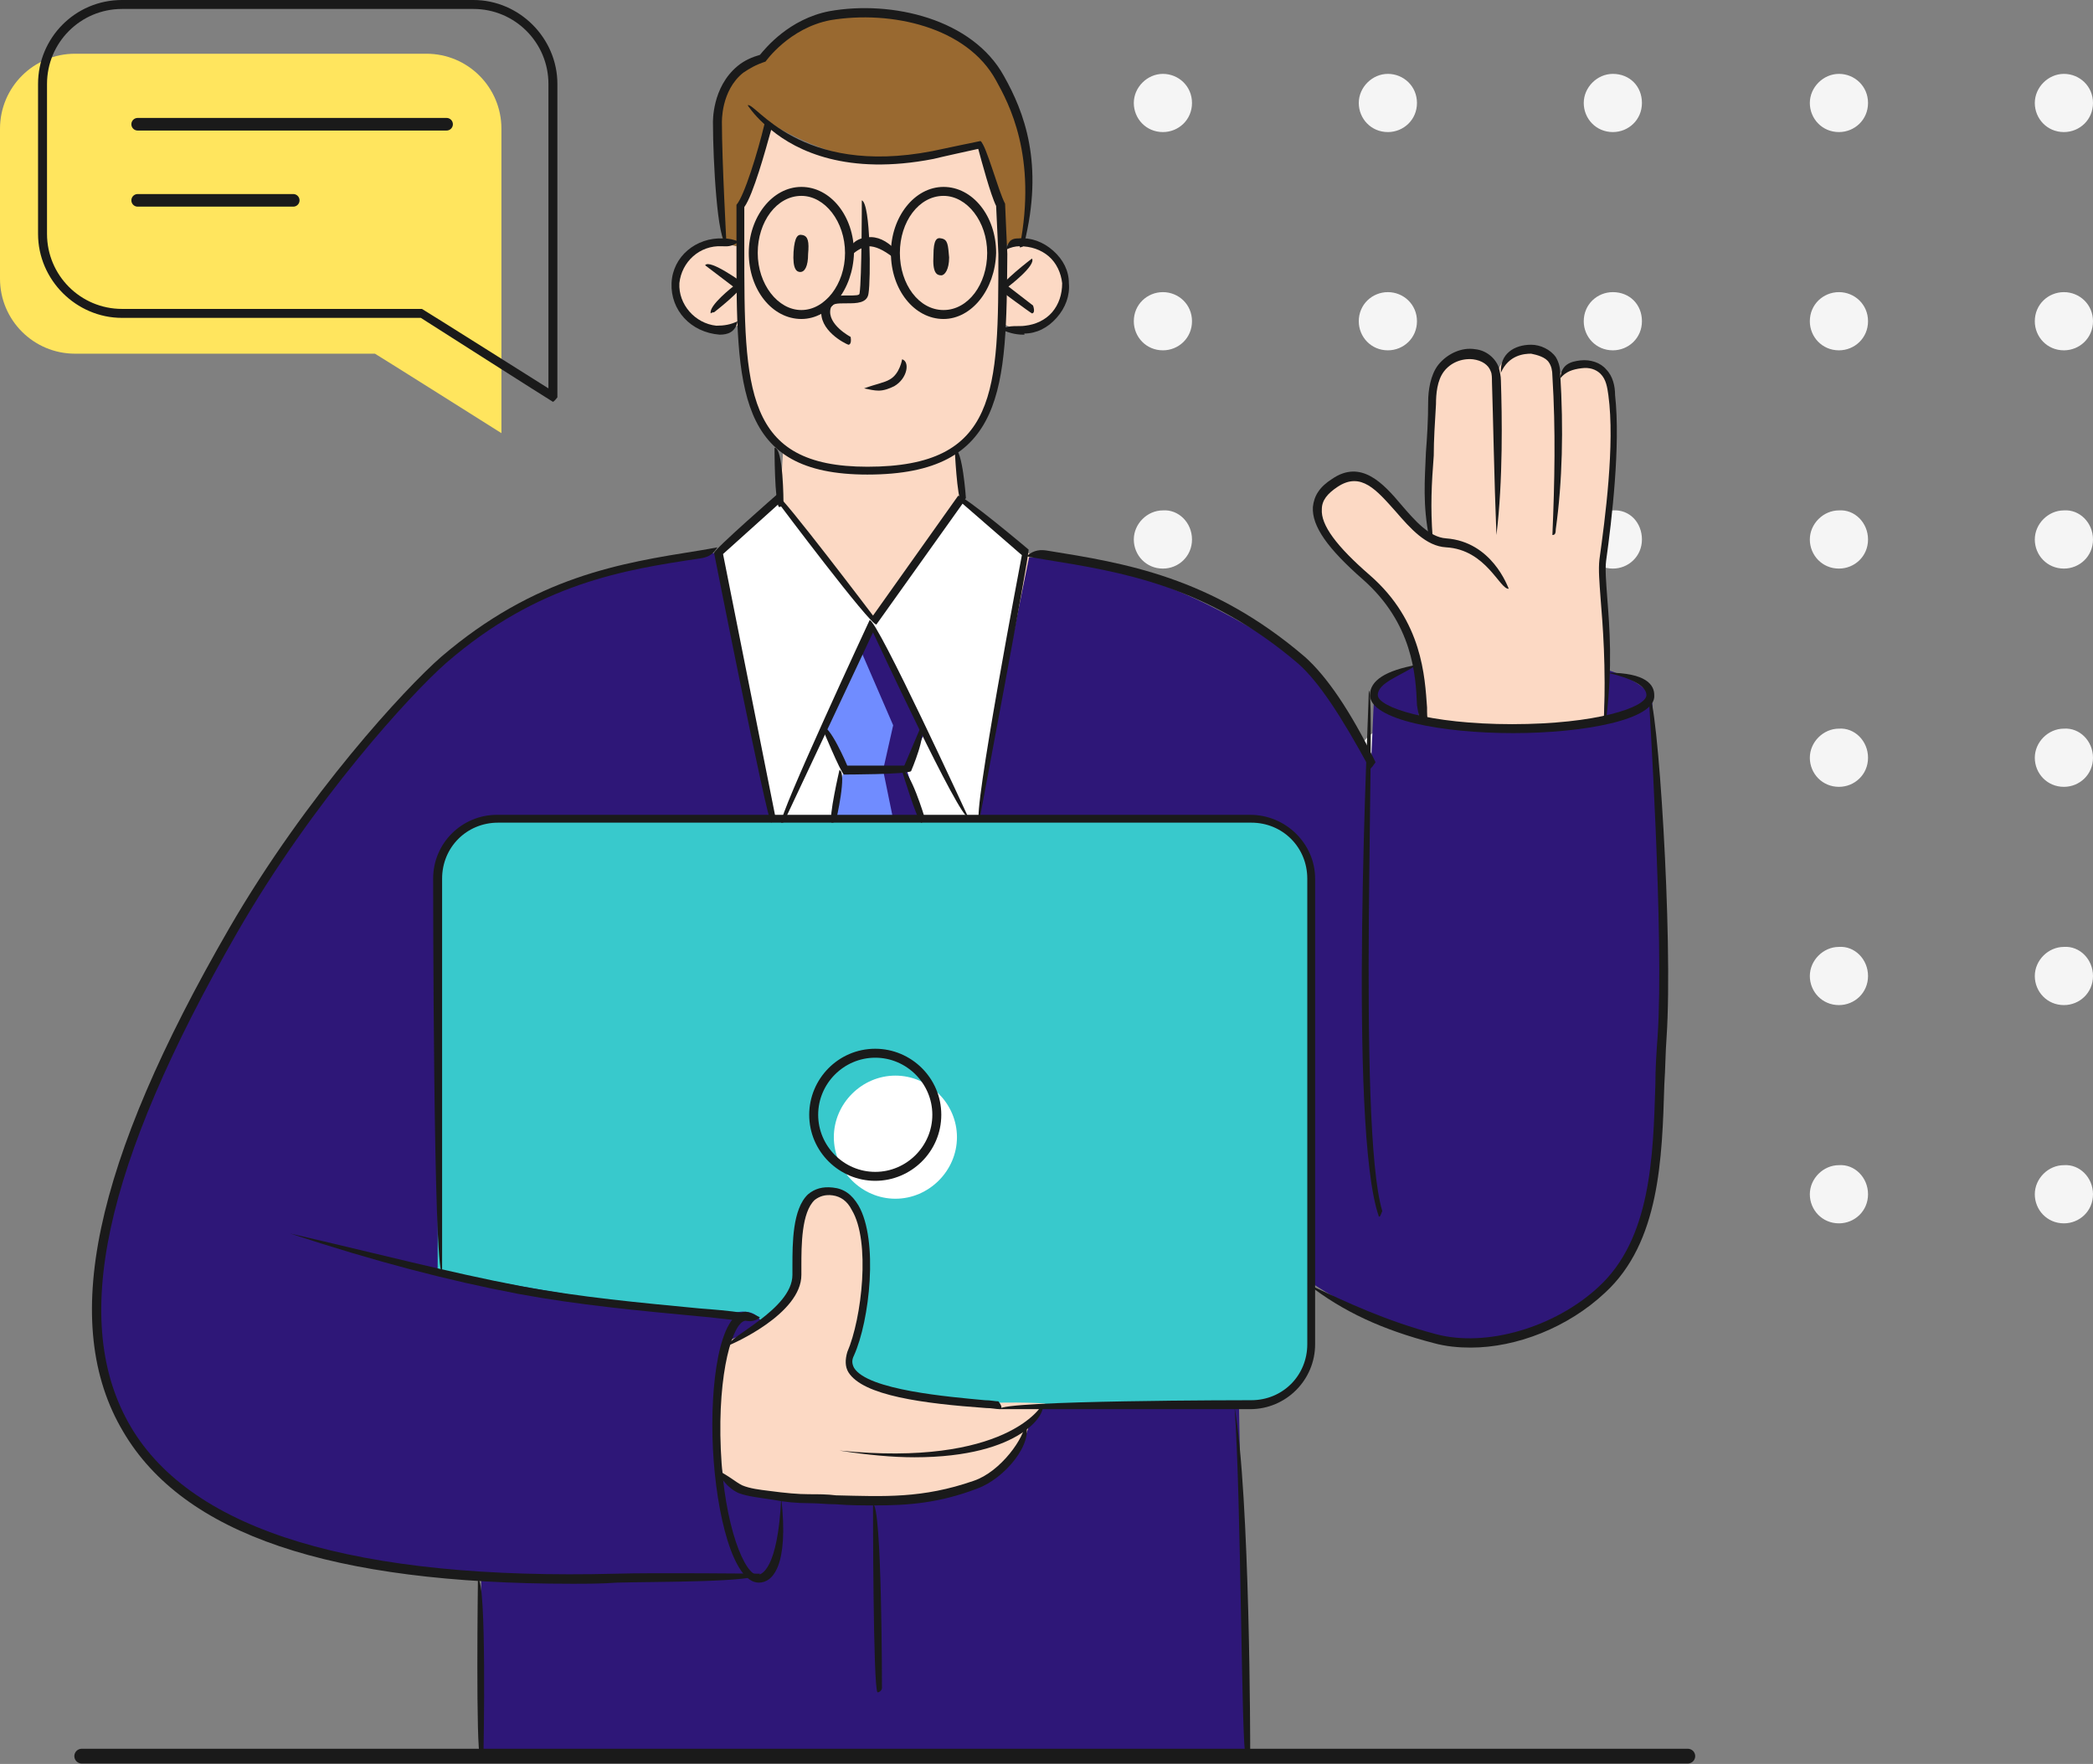 <?xml version="1.0" encoding="utf-8"?>
<!-- Generator: Adobe Illustrator 27.1.1, SVG Export Plug-In . SVG Version: 6.00 Build 0)  -->
<svg version="1.1" id="Layer_1" xmlns="http://www.w3.org/2000/svg" xmlns:xlink="http://www.w3.org/1999/xlink" x="0px" y="0px"
	 viewBox="0 0 187 157.6" style="enable-background:new 0 0 187 157.6;" xml:space="preserve">
<rect x="0" y="0" width="187" height="157.6" fill="#808080" stroke="none"/>
<style type="text/css">
	.st0{clip-path:url(#SVGID_00000012433902310915877030000003285100142283078067_);fill:#F5F5F5;}
	.st1{clip-path:url(#SVGID_00000126292151191550703640000018097458157328568204_);fill:#F5F5F5;}
	.st2{clip-path:url(#SVGID_00000091699552758277070460000001218434148627765134_);fill:#F5F5F5;}
	.st3{clip-path:url(#SVGID_00000134931001743701241790000016503293135759945611_);fill:#F5F5F5;}
	.st4{clip-path:url(#SVGID_00000152230568879356123520000018128399372097959357_);fill:#F5F5F5;}
	.st5{clip-path:url(#SVGID_00000085232543723034441400000007039562090971227823_);fill:#F5F5F5;}
	.st6{clip-path:url(#SVGID_00000029763592206155425210000009548080867292661139_);fill:#F5F5F5;}
	.st7{clip-path:url(#SVGID_00000108274026143197331020000015498865990624765331_);fill:#F5F5F5;}
	.st8{clip-path:url(#SVGID_00000105397264884463628810000012466169230437266569_);fill:#F5F5F5;}
	.st9{clip-path:url(#SVGID_00000083789550060920256370000005270809165115424176_);fill:#F5F5F5;}
	.st10{clip-path:url(#SVGID_00000006677561956277069440000017115748074887691168_);fill:#F5F5F5;}
	.st11{clip-path:url(#SVGID_00000053535333146190298700000015247652176760528276_);fill:#F5F5F5;}
	.st12{clip-path:url(#SVGID_00000163031571622035092270000017955679858081186716_);fill:#F5F5F5;}
	.st13{clip-path:url(#SVGID_00000096026902104773637080000017064841301154527391_);fill:#F5F5F5;}
	.st14{clip-path:url(#SVGID_00000127757768035025754690000015978260883501862559_);fill:#F5F5F5;}
	.st15{clip-path:url(#SVGID_00000083774774245391713380000001812347458493365643_);fill:#F5F5F5;}
	.st16{clip-path:url(#SVGID_00000033336408520603166650000018308134154181505215_);fill:#F5F5F5;}
	.st17{clip-path:url(#SVGID_00000145059511781234883460000004758575610152292516_);fill:#F5F5F5;}
	.st18{clip-path:url(#SVGID_00000021806261208964024900000008368692862240207242_);fill:#F5F5F5;}
	.st19{clip-path:url(#SVGID_00000080888316206143184360000006551268089668026285_);fill:#F5F5F5;}
	.st20{clip-path:url(#SVGID_00000052068899679369687420000018387776691629702805_);fill:#F5F5F5;}
	.st21{clip-path:url(#SVGID_00000165913351381109988610000009525298646987755923_);fill:#F5F5F5;}
	.st22{clip-path:url(#SVGID_00000051356176746932133660000006801158925290301334_);fill:#F5F5F5;}
	.st23{clip-path:url(#SVGID_00000033353535707016899760000000995586886036001206_);fill:#F5F5F5;}
	.st24{clip-path:url(#SVGID_00000142886860858993045520000013813833919635008688_);fill:#F5F5F5;}
	.st25{clip-path:url(#SVGID_00000119800044934655104390000008585088003048358330_);fill:#F5F5F5;}
	.st26{clip-path:url(#SVGID_00000182486563319055895730000016734525823695231408_);fill:#F5F5F5;}
	.st27{clip-path:url(#SVGID_00000183217250643515913550000002511317881727885208_);fill:#F5F5F5;}
	.st28{clip-path:url(#SVGID_00000111873111979552725200000008267445929512378516_);fill:#F5F5F5;}
	.st29{clip-path:url(#SVGID_00000119102468062270209830000016914693503956429496_);fill:#F5F5F5;}
	.st30{clip-path:url(#SVGID_00000060022392074113274330000014667810690646887859_);fill:#F5F5F5;}
	.st31{clip-path:url(#SVGID_00000183208929947268640600000013180209144251840674_);fill:#F5F5F5;}
	.st32{clip-path:url(#SVGID_00000136385830260970853930000004840485102845780871_);fill:#F5F5F5;}
	.st33{clip-path:url(#SVGID_00000168091545030711094020000011966687227915272099_);fill:#F5F5F5;}
	.st34{clip-path:url(#SVGID_00000182521146160119693290000000350778093660682389_);fill:#F5F5F5;}
	.st35{clip-path:url(#SVGID_00000005962377656233580260000015057592579083835324_);fill:#F5F5F5;}
	.st36{clip-path:url(#SVGID_00000165203333349094708260000013216186880360155820_);fill:#2E1778;}
	.st37{clip-path:url(#SVGID_00000044160509743735880890000015646512762326056884_);fill:#38C9CC;}
	.st38{clip-path:url(#SVGID_00000031921174136890712620000015431075765489789625_);fill:#FCD9C4;}
	.st39{clip-path:url(#SVGID_00000031927789775133256780000014199942887376133044_);fill:#FCD9C4;}
	.st40{clip-path:url(#SVGID_00000067211871517117372500000008335297444304499083_);fill:#FFFFFF;}
	.st41{clip-path:url(#SVGID_00000069356774744996820370000017884126645145898910_);fill:#FCD9C4;}
	.st42{fill:#FFFFFF;}
	.st43{fill:#708CFF;}
	.st44{fill:#2E1778;}
	.st45{clip-path:url(#SVGID_00000165232775448400863040000007492884330766815384_);fill:#996930;}
	.st46{clip-path:url(#SVGID_00000144332380494752074130000015261727230327499696_);fill:#1A1A1A;}
	.st47{clip-path:url(#SVGID_00000150804703624953743470000004977836556358185886_);fill:#1A1A1A;}
	.st48{clip-path:url(#SVGID_00000008839197455506765930000000321407536032248449_);fill:#1A1A1A;}
	.st49{clip-path:url(#SVGID_00000087385489289987289070000012679838908078442413_);fill:#1A1A1A;}
	.st50{clip-path:url(#SVGID_00000172406671004205734230000014208984127081312170_);fill:#1A1A1A;}
	.st51{clip-path:url(#SVGID_00000151511621699993237570000000320709758635570849_);fill:#1A1A1A;}
	.st52{clip-path:url(#SVGID_00000168802180905604380810000007190626701907347384_);fill:#1A1A1A;}
	.st53{clip-path:url(#SVGID_00000134220908713276567510000004217042299434325907_);fill:#1A1A1A;}
	.st54{clip-path:url(#SVGID_00000075154233742454962940000004587583779474950304_);fill:#1A1A1A;}
	.st55{clip-path:url(#SVGID_00000167388576097151583460000010307924495977754760_);fill:#1A1A1A;}
	.st56{clip-path:url(#SVGID_00000167395875463389510750000006325388818311253901_);fill:#1A1A1A;}
	.st57{clip-path:url(#SVGID_00000044175484415267950010000018383184844660496048_);fill:#1A1A1A;}
	.st58{clip-path:url(#SVGID_00000097466873058842574120000018195855604233946543_);fill:#1A1A1A;}
	.st59{clip-path:url(#SVGID_00000160891054223541026070000012634413759085191813_);fill:#1A1A1A;}
	.st60{clip-path:url(#SVGID_00000003082035815064579980000006402046707425110459_);fill:#1A1A1A;}
	.st61{clip-path:url(#SVGID_00000113354671068119421720000010015643649969935545_);fill:#1A1A1A;}
	.st62{clip-path:url(#SVGID_00000044158081993543252820000007475799458550261911_);fill:#1A1A1A;}
	.st63{clip-path:url(#SVGID_00000067217002106617029320000000783541798172420528_);fill:#1A1A1A;}
	.st64{clip-path:url(#SVGID_00000016045949669713963130000012312894795245944504_);fill:#1A1A1A;}
	.st65{clip-path:url(#SVGID_00000113328236087448266120000003673811147331381146_);fill:#1A1A1A;}
	.st66{clip-path:url(#SVGID_00000075883471663424496900000000455720940556497800_);fill:#1A1A1A;}
	.st67{clip-path:url(#SVGID_00000133495862804945270020000007314741934851122342_);fill:#1A1A1A;}
	.st68{clip-path:url(#SVGID_00000163031294758033066570000001151356889543296935_);fill:#1A1A1A;}
	.st69{clip-path:url(#SVGID_00000120558513277378748430000004068365386603611054_);fill:#1A1A1A;}
	.st70{clip-path:url(#SVGID_00000040566426159329824250000014494954957323710640_);fill:#1A1A1A;}
	.st71{clip-path:url(#SVGID_00000142151565035867931510000001553996716519546302_);fill:#1A1A1A;}
	.st72{clip-path:url(#SVGID_00000125598646704389816730000002190710761757362860_);fill:#1A1A1A;}
	.st73{clip-path:url(#SVGID_00000017512294636893645160000017807951284435983786_);fill:#1A1A1A;}
	.st74{clip-path:url(#SVGID_00000070805372410389089370000016073053931057233565_);fill:#1A1A1A;}
	.st75{clip-path:url(#SVGID_00000023251675804316744400000007015866979053059213_);fill:#1A1A1A;}
	.st76{clip-path:url(#SVGID_00000063621163076976603280000012497525070302772402_);fill:#1A1A1A;}
	.st77{clip-path:url(#SVGID_00000157991438131592328630000004003658604526267570_);fill:#1A1A1A;}
	.st78{clip-path:url(#SVGID_00000164483252391249574080000009953052249282871203_);fill:#1A1A1A;}
	.st79{clip-path:url(#SVGID_00000166677232591671684680000008137055906296027566_);fill:#1A1A1A;}
	.st80{clip-path:url(#SVGID_00000133494137476301125160000002359096810702070662_);fill:#1A1A1A;}
	.st81{clip-path:url(#SVGID_00000065067716092656424610000015613402695301123517_);fill:#1A1A1A;}
	.st82{clip-path:url(#SVGID_00000036217909901242744340000003141592789721755824_);fill:#1A1A1A;}
	.st83{clip-path:url(#SVGID_00000161623555460791669250000008339082084544800690_);fill:#1A1A1A;}
	.st84{clip-path:url(#SVGID_00000028283973608238708690000005371973488764098213_);fill:#1A1A1A;}
	.st85{clip-path:url(#SVGID_00000000945060876561359000000014049497997006556338_);fill:#1A1A1A;}
	.st86{clip-path:url(#SVGID_00000098902753345595642640000000791309582082390463_);fill:#FFE55E;}
	.st87{clip-path:url(#SVGID_00000163057316540723203570000015064463200378597507_);fill:#1A1A1A;}
	.st88{fill:none;stroke:#1A1A1A;stroke-width:1.126;stroke-linecap:round;stroke-linejoin:round;stroke-miterlimit:10;}
	
		.st89{clip-path:url(#SVGID_00000007421987758745147490000014173690005844643519_);fill:none;stroke:#1A1A1A;stroke-width:1.316;stroke-linecap:round;stroke-linejoin:round;stroke-miterlimit:10;}
</style>
<g>
	<defs>
		<rect id="SVGID_1_" width="187" height="157.6"/>
	</defs>
	<clipPath id="SVGID_00000124864058878965991770000002293879670713945251_">
		<use xlink:href="#SVGID_1_"  style="overflow:visible;"/>
	</clipPath>
	<path style="clip-path:url(#SVGID_00000124864058878965991770000002293879670713945251_);fill:#F5F5F5;" d="M86.3,9.2
		c0,1.5-1.2,2.6-2.6,2.6c-1.5,0-2.6-1.2-2.6-2.6s1.2-2.6,2.6-2.6C85.2,6.6,86.3,7.7,86.3,9.2"/>
</g>
<g>
	<defs>
		<rect id="SVGID_00000013191902021134330680000013953539845086721722_" width="187" height="157.6"/>
	</defs>
	<clipPath id="SVGID_00000182518324817201810330000013453161442658042791_">
		<use xlink:href="#SVGID_00000013191902021134330680000013953539845086721722_"  style="overflow:visible;"/>
	</clipPath>
	<path style="clip-path:url(#SVGID_00000182518324817201810330000013453161442658042791_);fill:#F5F5F5;" d="M106.5,9.2
		c0,1.5-1.2,2.6-2.6,2.6c-1.5,0-2.6-1.2-2.6-2.6s1.2-2.6,2.6-2.6C105.3,6.6,106.5,7.7,106.5,9.2"/>
</g>
<g>
	<defs>
		<rect id="SVGID_00000064341148200611228610000002288809826110472121_" width="187" height="157.6"/>
	</defs>
	<clipPath id="SVGID_00000036963930122878802160000017423170812958663330_">
		<use xlink:href="#SVGID_00000064341148200611228610000002288809826110472121_"  style="overflow:visible;"/>
	</clipPath>
	<path style="clip-path:url(#SVGID_00000036963930122878802160000017423170812958663330_);fill:#F5F5F5;" d="M126.6,9.2
		c0,1.5-1.2,2.6-2.6,2.6c-1.5,0-2.6-1.2-2.6-2.6s1.2-2.6,2.6-2.6C125.4,6.6,126.6,7.7,126.6,9.2"/>
</g>
<g>
	<defs>
		<rect id="SVGID_00000113330606066533084750000008147755035280520083_" width="187" height="157.6"/>
	</defs>
	<clipPath id="SVGID_00000139263599562479813920000017354611789971082649_">
		<use xlink:href="#SVGID_00000113330606066533084750000008147755035280520083_"  style="overflow:visible;"/>
	</clipPath>
	<path style="clip-path:url(#SVGID_00000139263599562479813920000017354611789971082649_);fill:#F5F5F5;" d="M146.7,9.2
		c0,1.5-1.2,2.6-2.6,2.6c-1.5,0-2.6-1.2-2.6-2.6s1.2-2.6,2.6-2.6C145.6,6.6,146.7,7.7,146.7,9.2"/>
</g>
<g>
	<defs>
		<rect id="SVGID_00000063613694205557287780000014550766779154834591_" width="187" height="157.6"/>
	</defs>
	<clipPath id="SVGID_00000003797062208119622810000007146364218074414507_">
		<use xlink:href="#SVGID_00000063613694205557287780000014550766779154834591_"  style="overflow:visible;"/>
	</clipPath>
	<path style="clip-path:url(#SVGID_00000003797062208119622810000007146364218074414507_);fill:#F5F5F5;" d="M166.9,9.2
		c0,1.5-1.2,2.6-2.6,2.6c-1.5,0-2.6-1.2-2.6-2.6s1.2-2.6,2.6-2.6C165.7,6.6,166.9,7.7,166.9,9.2"/>
</g>
<g>
	<defs>
		<rect id="SVGID_00000094599509147689853780000001588039589441870474_" width="187" height="157.6"/>
	</defs>
	<clipPath id="SVGID_00000063601423187150056740000017901695687448819610_">
		<use xlink:href="#SVGID_00000094599509147689853780000001588039589441870474_"  style="overflow:visible;"/>
	</clipPath>
	<path style="clip-path:url(#SVGID_00000063601423187150056740000017901695687448819610_);fill:#F5F5F5;" d="M187,9.2
		c0,1.5-1.2,2.6-2.6,2.6c-1.5,0-2.6-1.2-2.6-2.6s1.2-2.6,2.6-2.6C185.8,6.6,187,7.7,187,9.2"/>
</g>
<g>
	<defs>
		<rect id="SVGID_00000011001860842747122610000002856097305609928882_" width="187" height="157.6"/>
	</defs>
	<clipPath id="SVGID_00000172405210000575187790000011582840290739120543_">
		<use xlink:href="#SVGID_00000011001860842747122610000002856097305609928882_"  style="overflow:visible;"/>
	</clipPath>
	<path style="clip-path:url(#SVGID_00000172405210000575187790000011582840290739120543_);fill:#F5F5F5;" d="M86.3,28.7
		c0,1.5-1.2,2.6-2.6,2.6c-1.5,0-2.6-1.2-2.6-2.6c0-1.5,1.2-2.6,2.6-2.6C85.2,26.1,86.3,27.2,86.3,28.7"/>
</g>
<g>
	<defs>
		<rect id="SVGID_00000128484971651914232570000013470751088086521788_" width="187" height="157.6"/>
	</defs>
	<clipPath id="SVGID_00000150069948236439464330000003363092808566748588_">
		<use xlink:href="#SVGID_00000128484971651914232570000013470751088086521788_"  style="overflow:visible;"/>
	</clipPath>
	<path style="clip-path:url(#SVGID_00000150069948236439464330000003363092808566748588_);fill:#F5F5F5;" d="M106.5,28.7
		c0,1.5-1.2,2.6-2.6,2.6c-1.5,0-2.6-1.2-2.6-2.6c0-1.5,1.2-2.6,2.6-2.6C105.3,26.1,106.5,27.2,106.5,28.7"/>
</g>
<g>
	<defs>
		<rect id="SVGID_00000158021783393005802450000017445355268714285195_" width="187" height="157.6"/>
	</defs>
	<clipPath id="SVGID_00000165212484506350277360000007274251828437737653_">
		<use xlink:href="#SVGID_00000158021783393005802450000017445355268714285195_"  style="overflow:visible;"/>
	</clipPath>
	<path style="clip-path:url(#SVGID_00000165212484506350277360000007274251828437737653_);fill:#F5F5F5;" d="M126.6,28.7
		c0,1.5-1.2,2.6-2.6,2.6c-1.5,0-2.6-1.2-2.6-2.6c0-1.5,1.2-2.6,2.6-2.6C125.4,26.1,126.6,27.2,126.6,28.7"/>
</g>
<g>
	<defs>
		<rect id="SVGID_00000047771359346929357630000001692546224442168471_" width="187" height="157.6"/>
	</defs>
	<clipPath id="SVGID_00000044863385460864948790000014110035527631509133_">
		<use xlink:href="#SVGID_00000047771359346929357630000001692546224442168471_"  style="overflow:visible;"/>
	</clipPath>
	<path style="clip-path:url(#SVGID_00000044863385460864948790000014110035527631509133_);fill:#F5F5F5;" d="M146.7,28.7
		c0,1.5-1.2,2.6-2.6,2.6c-1.5,0-2.6-1.2-2.6-2.6c0-1.5,1.2-2.6,2.6-2.6C145.6,26.1,146.7,27.2,146.7,28.7"/>
</g>
<g>
	<defs>
		<rect id="SVGID_00000005986458071459982970000011080698534801471873_" width="187" height="157.6"/>
	</defs>
	<clipPath id="SVGID_00000020378103684861939500000015473312952807229602_">
		<use xlink:href="#SVGID_00000005986458071459982970000011080698534801471873_"  style="overflow:visible;"/>
	</clipPath>
	<path style="clip-path:url(#SVGID_00000020378103684861939500000015473312952807229602_);fill:#F5F5F5;" d="M166.9,28.7
		c0,1.5-1.2,2.6-2.6,2.6c-1.5,0-2.6-1.2-2.6-2.6c0-1.5,1.2-2.6,2.6-2.6C165.7,26.1,166.9,27.2,166.9,28.7"/>
</g>
<g>
	<defs>
		<rect id="SVGID_00000036216757800886989370000002505713619743904146_" width="187" height="157.6"/>
	</defs>
	<clipPath id="SVGID_00000108309822375890982820000001775268813510590597_">
		<use xlink:href="#SVGID_00000036216757800886989370000002505713619743904146_"  style="overflow:visible;"/>
	</clipPath>
	<path style="clip-path:url(#SVGID_00000108309822375890982820000001775268813510590597_);fill:#F5F5F5;" d="M187,28.7
		c0,1.5-1.2,2.6-2.6,2.6c-1.5,0-2.6-1.2-2.6-2.6c0-1.5,1.2-2.6,2.6-2.6C185.8,26.1,187,27.2,187,28.7"/>
</g>
<g>
	<defs>
		<rect id="SVGID_00000124883395299976126410000006195255665742341281_" width="187" height="157.6"/>
	</defs>
	<clipPath id="SVGID_00000025428428716810534780000008938616080077620633_">
		<use xlink:href="#SVGID_00000124883395299976126410000006195255665742341281_"  style="overflow:visible;"/>
	</clipPath>
	<path style="clip-path:url(#SVGID_00000025428428716810534780000008938616080077620633_);fill:#F5F5F5;" d="M86.3,48.2
		c0,1.5-1.2,2.6-2.6,2.6c-1.5,0-2.6-1.2-2.6-2.6s1.2-2.6,2.6-2.6C85.2,45.5,86.3,46.7,86.3,48.2"/>
</g>
<g>
	<defs>
		<rect id="SVGID_00000106862061225700304540000017498293481518571655_" width="187" height="157.6"/>
	</defs>
	<clipPath id="SVGID_00000090988006461222438420000002438703057590073527_">
		<use xlink:href="#SVGID_00000106862061225700304540000017498293481518571655_"  style="overflow:visible;"/>
	</clipPath>
	<path style="clip-path:url(#SVGID_00000090988006461222438420000002438703057590073527_);fill:#F5F5F5;" d="M106.5,48.2
		c0,1.5-1.2,2.6-2.6,2.6c-1.5,0-2.6-1.2-2.6-2.6s1.2-2.6,2.6-2.6C105.3,45.5,106.5,46.7,106.5,48.2"/>
</g>
<g>
	<defs>
		<rect id="SVGID_00000157287305456999858000000016337610275635920031_" width="187" height="157.6"/>
	</defs>
	<clipPath id="SVGID_00000029733491916408154520000003727674989967389317_">
		<use xlink:href="#SVGID_00000157287305456999858000000016337610275635920031_"  style="overflow:visible;"/>
	</clipPath>
	<path style="clip-path:url(#SVGID_00000029733491916408154520000003727674989967389317_);fill:#F5F5F5;" d="M126.6,48.2
		c0,1.5-1.2,2.6-2.6,2.6c-1.5,0-2.6-1.2-2.6-2.6s1.2-2.6,2.6-2.6C125.4,45.5,126.6,46.7,126.6,48.2"/>
</g>
<g>
	<defs>
		<rect id="SVGID_00000052794655081967094280000014903727864006864559_" width="187" height="157.6"/>
	</defs>
	<clipPath id="SVGID_00000135675621945581236340000013061191084809501879_">
		<use xlink:href="#SVGID_00000052794655081967094280000014903727864006864559_"  style="overflow:visible;"/>
	</clipPath>
	<path style="clip-path:url(#SVGID_00000135675621945581236340000013061191084809501879_);fill:#F5F5F5;" d="M146.7,48.2
		c0,1.5-1.2,2.6-2.6,2.6c-1.5,0-2.6-1.2-2.6-2.6s1.2-2.6,2.6-2.6C145.6,45.5,146.7,46.7,146.7,48.2"/>
</g>
<g>
	<defs>
		<rect id="SVGID_00000040561047479472085340000007338173714750528395_" width="187" height="157.6"/>
	</defs>
	<clipPath id="SVGID_00000071542284957089904850000001329348001810909327_">
		<use xlink:href="#SVGID_00000040561047479472085340000007338173714750528395_"  style="overflow:visible;"/>
	</clipPath>
	<path style="clip-path:url(#SVGID_00000071542284957089904850000001329348001810909327_);fill:#F5F5F5;" d="M166.9,48.2
		c0,1.5-1.2,2.6-2.6,2.6c-1.5,0-2.6-1.2-2.6-2.6s1.2-2.6,2.6-2.6C165.7,45.5,166.9,46.7,166.9,48.2"/>
</g>
<g>
	<defs>
		<rect id="SVGID_00000168089837173736765810000002138873957099961748_" width="187" height="157.6"/>
	</defs>
	<clipPath id="SVGID_00000042712324594951231220000011216204037339195270_">
		<use xlink:href="#SVGID_00000168089837173736765810000002138873957099961748_"  style="overflow:visible;"/>
	</clipPath>
	<path style="clip-path:url(#SVGID_00000042712324594951231220000011216204037339195270_);fill:#F5F5F5;" d="M187,48.2
		c0,1.5-1.2,2.6-2.6,2.6c-1.5,0-2.6-1.2-2.6-2.6s1.2-2.6,2.6-2.6C185.8,45.5,187,46.7,187,48.2"/>
</g>
<g>
	<defs>
		<rect id="SVGID_00000049925958316278515480000002112953050187362487_" width="187" height="157.6"/>
	</defs>
	<clipPath id="SVGID_00000160885653717098414550000011651521325111517096_">
		<use xlink:href="#SVGID_00000049925958316278515480000002112953050187362487_"  style="overflow:visible;"/>
	</clipPath>
	<path style="clip-path:url(#SVGID_00000160885653717098414550000011651521325111517096_);fill:#F5F5F5;" d="M86.3,67.7
		c0,1.5-1.2,2.6-2.6,2.6c-1.5,0-2.6-1.2-2.6-2.6s1.2-2.6,2.6-2.6C85.2,65,86.3,66.2,86.3,67.7"/>
</g>
<g>
	<defs>
		<rect id="SVGID_00000126281484781751044190000017793537512109325186_" width="187" height="157.6"/>
	</defs>
	<clipPath id="SVGID_00000016779682863946879420000002774577319105483190_">
		<use xlink:href="#SVGID_00000126281484781751044190000017793537512109325186_"  style="overflow:visible;"/>
	</clipPath>
	<path style="clip-path:url(#SVGID_00000016779682863946879420000002774577319105483190_);fill:#F5F5F5;" d="M106.5,67.7
		c0,1.5-1.2,2.6-2.6,2.6c-1.5,0-2.6-1.2-2.6-2.6s1.2-2.6,2.6-2.6C105.3,65,106.5,66.2,106.5,67.7"/>
</g>
<g>
	<defs>
		<rect id="SVGID_00000107546915284688974460000017957951391595240342_" width="187" height="157.6"/>
	</defs>
	<clipPath id="SVGID_00000152965069983430800190000000323193228841290631_">
		<use xlink:href="#SVGID_00000107546915284688974460000017957951391595240342_"  style="overflow:visible;"/>
	</clipPath>
	<path style="clip-path:url(#SVGID_00000152965069983430800190000000323193228841290631_);fill:#F5F5F5;" d="M126.6,67.7
		c0,1.5-1.2,2.6-2.6,2.6c-1.5,0-2.6-1.2-2.6-2.6s1.2-2.6,2.6-2.6C125.4,65,126.6,66.2,126.6,67.7"/>
</g>
<g>
	<defs>
		<rect id="SVGID_00000001650187737020209900000015390525568798980503_" width="187" height="157.6"/>
	</defs>
	<clipPath id="SVGID_00000072997034189828991330000006163669270162453683_">
		<use xlink:href="#SVGID_00000001650187737020209900000015390525568798980503_"  style="overflow:visible;"/>
	</clipPath>
	<path style="clip-path:url(#SVGID_00000072997034189828991330000006163669270162453683_);fill:#F5F5F5;" d="M146.7,67.7
		c0,1.5-1.2,2.6-2.6,2.6c-1.5,0-2.6-1.2-2.6-2.6s1.2-2.6,2.6-2.6C145.6,65,146.7,66.2,146.7,67.7"/>
</g>
<g>
	<defs>
		<rect id="SVGID_00000095321113951533931670000002158236863213109148_" width="187" height="157.6"/>
	</defs>
	<clipPath id="SVGID_00000168087313038059397880000012304003349230722239_">
		<use xlink:href="#SVGID_00000095321113951533931670000002158236863213109148_"  style="overflow:visible;"/>
	</clipPath>
	<path style="clip-path:url(#SVGID_00000168087313038059397880000012304003349230722239_);fill:#F5F5F5;" d="M166.9,67.7
		c0,1.5-1.2,2.6-2.6,2.6c-1.5,0-2.6-1.2-2.6-2.6s1.2-2.6,2.6-2.6C165.7,65,166.9,66.2,166.9,67.7"/>
</g>
<g>
	<defs>
		<rect id="SVGID_00000098918412175316723590000011376230827574865830_" width="187" height="157.6"/>
	</defs>
	<clipPath id="SVGID_00000093875984886828754400000009738290362969955492_">
		<use xlink:href="#SVGID_00000098918412175316723590000011376230827574865830_"  style="overflow:visible;"/>
	</clipPath>
	<path style="clip-path:url(#SVGID_00000093875984886828754400000009738290362969955492_);fill:#F5F5F5;" d="M187,67.7
		c0,1.5-1.2,2.6-2.6,2.6c-1.5,0-2.6-1.2-2.6-2.6s1.2-2.6,2.6-2.6C185.8,65,187,66.2,187,67.7"/>
</g>
<g>
	<defs>
		<rect id="SVGID_00000085221648548958688800000015695495281153108116_" width="187" height="157.6"/>
	</defs>
	<clipPath id="SVGID_00000101092454484680044910000005008194011435417023_">
		<use xlink:href="#SVGID_00000085221648548958688800000015695495281153108116_"  style="overflow:visible;"/>
	</clipPath>
	<path style="clip-path:url(#SVGID_00000101092454484680044910000005008194011435417023_);fill:#F5F5F5;" d="M86.3,87.2
		c0,1.5-1.2,2.6-2.6,2.6c-1.5,0-2.6-1.2-2.6-2.6s1.2-2.6,2.6-2.6C85.2,84.5,86.3,85.7,86.3,87.2"/>
</g>
<g>
	<defs>
		<rect id="SVGID_00000047038706815020712950000009437303748148750757_" width="187" height="157.6"/>
	</defs>
	<clipPath id="SVGID_00000155827217899500309990000005984988451883885996_">
		<use xlink:href="#SVGID_00000047038706815020712950000009437303748148750757_"  style="overflow:visible;"/>
	</clipPath>
	<path style="clip-path:url(#SVGID_00000155827217899500309990000005984988451883885996_);fill:#F5F5F5;" d="M106.5,87.2
		c0,1.5-1.2,2.6-2.6,2.6c-1.5,0-2.6-1.2-2.6-2.6s1.2-2.6,2.6-2.6C105.3,84.5,106.5,85.7,106.5,87.2"/>
</g>
<g>
	<defs>
		<rect id="SVGID_00000034803185673131313180000009145714681494366850_" width="187" height="157.6"/>
	</defs>
	<clipPath id="SVGID_00000177483364049329213760000016456173955435904668_">
		<use xlink:href="#SVGID_00000034803185673131313180000009145714681494366850_"  style="overflow:visible;"/>
	</clipPath>
	<path style="clip-path:url(#SVGID_00000177483364049329213760000016456173955435904668_);fill:#F5F5F5;" d="M126.6,87.2
		c0,1.5-1.2,2.6-2.6,2.6c-1.5,0-2.6-1.2-2.6-2.6s1.2-2.6,2.6-2.6C125.4,84.5,126.6,85.7,126.6,87.2"/>
</g>
<g>
	<defs>
		<rect id="SVGID_00000111874270242347899680000012368166617091697798_" width="187" height="157.6"/>
	</defs>
	<clipPath id="SVGID_00000025439722544436334840000005630593716979997876_">
		<use xlink:href="#SVGID_00000111874270242347899680000012368166617091697798_"  style="overflow:visible;"/>
	</clipPath>
	<path style="clip-path:url(#SVGID_00000025439722544436334840000005630593716979997876_);fill:#F5F5F5;" d="M146.7,87.2
		c0,1.5-1.2,2.6-2.6,2.6c-1.5,0-2.6-1.2-2.6-2.6s1.2-2.6,2.6-2.6C145.6,84.5,146.7,85.7,146.7,87.2"/>
</g>
<g>
	<defs>
		<rect id="SVGID_00000170978918002301559450000017847447824234036665_" width="187" height="157.6"/>
	</defs>
	<clipPath id="SVGID_00000022529413311040814350000014419014870331333802_">
		<use xlink:href="#SVGID_00000170978918002301559450000017847447824234036665_"  style="overflow:visible;"/>
	</clipPath>
	<path style="clip-path:url(#SVGID_00000022529413311040814350000014419014870331333802_);fill:#F5F5F5;" d="M166.9,87.2
		c0,1.5-1.2,2.6-2.6,2.6c-1.5,0-2.6-1.2-2.6-2.6s1.2-2.6,2.6-2.6C165.7,84.5,166.9,85.7,166.9,87.2"/>
</g>
<g>
	<defs>
		<rect id="SVGID_00000034784043160975635960000013205306041249638293_" width="187" height="157.6"/>
	</defs>
	<clipPath id="SVGID_00000006693824653566727550000011467659460571493044_">
		<use xlink:href="#SVGID_00000034784043160975635960000013205306041249638293_"  style="overflow:visible;"/>
	</clipPath>
	<path style="clip-path:url(#SVGID_00000006693824653566727550000011467659460571493044_);fill:#F5F5F5;" d="M187,87.2
		c0,1.5-1.2,2.6-2.6,2.6c-1.5,0-2.6-1.2-2.6-2.6s1.2-2.6,2.6-2.6C185.8,84.5,187,85.7,187,87.2"/>
</g>
<g>
	<defs>
		<rect id="SVGID_00000075882888917380386000000008366292448561512845_" width="187" height="157.6"/>
	</defs>
	<clipPath id="SVGID_00000102509684330945345540000001592463578703718046_">
		<use xlink:href="#SVGID_00000075882888917380386000000008366292448561512845_"  style="overflow:visible;"/>
	</clipPath>
	<path style="clip-path:url(#SVGID_00000102509684330945345540000001592463578703718046_);fill:#F5F5F5;" d="M86.3,106.7
		c0,1.5-1.2,2.6-2.6,2.6c-1.5,0-2.6-1.2-2.6-2.6s1.2-2.6,2.6-2.6C85.2,104,86.3,105.2,86.3,106.7"/>
</g>
<g>
	<defs>
		<rect id="SVGID_00000176762112057385029930000006905807053542595986_" width="187" height="157.6"/>
	</defs>
	<clipPath id="SVGID_00000166677625567660341220000004137657439031308418_">
		<use xlink:href="#SVGID_00000176762112057385029930000006905807053542595986_"  style="overflow:visible;"/>
	</clipPath>
	<path style="clip-path:url(#SVGID_00000166677625567660341220000004137657439031308418_);fill:#F5F5F5;" d="M106.5,106.7
		c0,1.5-1.2,2.6-2.6,2.6c-1.5,0-2.6-1.2-2.6-2.6s1.2-2.6,2.6-2.6C105.3,104,106.5,105.2,106.5,106.7"/>
</g>
<g>
	<defs>
		<rect id="SVGID_00000116221813271109388570000015972846189962375102_" width="187" height="157.6"/>
	</defs>
	<clipPath id="SVGID_00000046301481971664932990000009234345547990299784_">
		<use xlink:href="#SVGID_00000116221813271109388570000015972846189962375102_"  style="overflow:visible;"/>
	</clipPath>
	<path style="clip-path:url(#SVGID_00000046301481971664932990000009234345547990299784_);fill:#F5F5F5;" d="M126.6,106.7
		c0,1.5-1.2,2.6-2.6,2.6c-1.5,0-2.6-1.2-2.6-2.6s1.2-2.6,2.6-2.6C125.4,104,126.6,105.2,126.6,106.7"/>
</g>
<g>
	<defs>
		<rect id="SVGID_00000071556940171938291990000002624152804695957155_" width="187" height="157.6"/>
	</defs>
	<clipPath id="SVGID_00000026883519827810068160000008131032244515681408_">
		<use xlink:href="#SVGID_00000071556940171938291990000002624152804695957155_"  style="overflow:visible;"/>
	</clipPath>
	<path style="clip-path:url(#SVGID_00000026883519827810068160000008131032244515681408_);fill:#F5F5F5;" d="M146.7,106.7
		c0,1.5-1.2,2.6-2.6,2.6c-1.5,0-2.6-1.2-2.6-2.6s1.2-2.6,2.6-2.6C145.6,104,146.7,105.2,146.7,106.7"/>
</g>
<g>
	<defs>
		<rect id="SVGID_00000034068416773811801920000018086906475967662734_" width="187" height="157.6"/>
	</defs>
	<clipPath id="SVGID_00000057138238277276115060000011994346119163598755_">
		<use xlink:href="#SVGID_00000034068416773811801920000018086906475967662734_"  style="overflow:visible;"/>
	</clipPath>
	<path style="clip-path:url(#SVGID_00000057138238277276115060000011994346119163598755_);fill:#F5F5F5;" d="M166.9,106.7
		c0,1.5-1.2,2.6-2.6,2.6c-1.5,0-2.6-1.2-2.6-2.6s1.2-2.6,2.6-2.6C165.7,104,166.9,105.2,166.9,106.7"/>
</g>
<g>
	<defs>
		<rect id="SVGID_00000048475618671416239350000011345058679632682411_" width="187" height="157.6"/>
	</defs>
	<clipPath id="SVGID_00000135652806174406156360000015047329518777169844_">
		<use xlink:href="#SVGID_00000048475618671416239350000011345058679632682411_"  style="overflow:visible;"/>
	</clipPath>
	<path style="clip-path:url(#SVGID_00000135652806174406156360000015047329518777169844_);fill:#F5F5F5;" d="M187,106.7
		c0,1.5-1.2,2.6-2.6,2.6c-1.5,0-2.6-1.2-2.6-2.6s1.2-2.6,2.6-2.6C185.8,104,187,105.2,187,106.7"/>
</g>
<g>
	<defs>
		<rect id="SVGID_00000135659174940114281080000001356567848115127711_" width="187" height="157.6"/>
	</defs>
	<clipPath id="SVGID_00000033350241294144443960000013426897406545648032_">
		<use xlink:href="#SVGID_00000135659174940114281080000001356567848115127711_"  style="overflow:visible;"/>
	</clipPath>
	<path style="clip-path:url(#SVGID_00000033350241294144443960000013426897406545648032_);fill:#2E1778;" d="M64.2,49.4
		c0,0-13.5,0.3-22.7,8.1c-9.1,7.8-17.7,18.6-23.2,30.1C12.9,99,8.1,107.8,8.6,118c0.6,10.2,6.6,17,16.3,19.7
		c9.8,2.7,18.1,3.5,18.1,3.5l-0.2,15.4h68.5l-0.6-30.8c0,0,2.8,0.2,5.1-2.1c2.3-2.3,1.2-9.2,1.2-9.2s8.7,6.1,16.1,5.5
		c7.4-0.6,12.3-6,13.4-9.8c1-3.8,2.2-9.9,2.1-19c-0.1-9.2-1-28.9-1-28.9s-1.5-3.2-11.9-3.7c-10.4-0.5-12.9,2.8-12.9,2.8l-0.3,6.7
		c0,0-3.1-7.1-8-10.3c-4.9-3.2-13.6-8-22.6-8C82.9,49.5,64.2,49.4,64.2,49.4"/>
</g>
<g>
	<defs>
		<rect id="SVGID_00000120534593354232492450000006693920810079646610_" width="187" height="157.6"/>
	</defs>
	<clipPath id="SVGID_00000070798327351060234360000010031737669416973493_">
		<use xlink:href="#SVGID_00000120534593354232492450000006693920810079646610_"  style="overflow:visible;"/>
	</clipPath>
	<path style="clip-path:url(#SVGID_00000070798327351060234360000010031737669416973493_);fill:#38C9CC;" d="M93.4,125.5h17.3
		c0,0,3,0.1,5.1-1.9c2-2,1.2-6.9,1.2-6.9l0.1-38.1c0,0,0.1-2.3-1.6-3.9c-1.7-1.6-3.8-1.6-3.8-1.6H45.4c0,0-3.8-0.1-5.3,1.9
		c-1.4,2-0.9,4.6-0.9,4.6l-0.1,33.9c0,0,17.8,3.7,26.5,3.8c0,0,1.6-0.5,2.3,0.6c0.6,1,0,0.3,0,0.3s2.8-1.1,3.1-3.3
		c0.3-2.3,0-8.5,3-8.6c2.9-0.1,3.5,4.1,3.5,7.3c0,3.3-1.5,7.5-1.5,7.5s-0.5,1.8,2.2,2.5C80.7,124.4,88.2,126.1,93.4,125.5"/>
</g>
<g>
	<defs>
		<rect id="SVGID_00000129199433510333056710000012639366408530631312_" width="187" height="157.6"/>
	</defs>
	<clipPath id="SVGID_00000106105279015953418810000010208087369901239479_">
		<use xlink:href="#SVGID_00000129199433510333056710000012639366408530631312_"  style="overflow:visible;"/>
	</clipPath>
	<path style="clip-path:url(#SVGID_00000106105279015953418810000010208087369901239479_);fill:#FCD9C4;" d="M65.3,119.7
		c0,0,3.7-1.6,4.7-3.2c1-1.6,1.2-2.1,1.2-4.7c0-2.6,0.5-5.2,2.7-5.5c2.1-0.3,3.6,2.1,3.5,5.5c-0.1,3.4-0.8,7.5-1.1,8.4
		c-0.4,0.9-0.7,2.2,1.1,3.2c1.9,1,5.2,2.3,9.5,2c4.3-0.2,6.5,0,6.5,0s-0.6,1.1-1.4,1.7c0,0-0.9,4.1-3.9,5.1c-3,1.1-5.3,1.8-9.5,1.9
		c-4.3,0.1-7.8-0.4-9.2-0.4c-1.5,0-4.4-0.3-4.9-2.3c0,0-0.5-2.9-0.3-6.3C64.3,121.8,65.3,119.7,65.3,119.7"/>
</g>
<g>
	<defs>
		<rect id="SVGID_00000045577879564047280330000008808988523293174458_" width="187" height="157.6"/>
	</defs>
	<clipPath id="SVGID_00000155844298091468767140000001599625717922606980_">
		<use xlink:href="#SVGID_00000045577879564047280330000008808988523293174458_"  style="overflow:visible;"/>
	</clipPath>
	<path style="clip-path:url(#SVGID_00000155844298091468767140000001599625717922606980_);fill:#FCD9C4;" d="M143.3,64
		c0,0,0.4-6.8,0.2-9.2c-0.2-2.3-0.7-2.6-0.2-5.9c0.5-3.3,1.2-7.1,0.9-10.7c-0.3-3.6-0.8-6-2.4-5.7c-1.6,0.2-2.8,1.1-2.8,1.1
		s0.1-2.2-2.2-2.3c-2.4-0.1-2.9,1.7-2.9,1.7s-1.1-1.8-2.9-1.6c-1.9,0.2-2.8,1.7-2.9,3.7c-0.1,2-0.4,12.6-0.4,12.6s-1.1-0.2-2.5-2.1
		c-1.4-1.9-4.1-4.4-6.3-2.3c-2.2,2-1.4,3.9,0.8,6.1c2.3,2.2,5.6,4.8,6.3,8.1s0.8,6.9,0.8,6.9S137.7,66.3,143.3,64"/>
</g>
<g>
	<defs>
		<rect id="SVGID_00000124152664126567039790000008302185244515909781_" width="187" height="157.6"/>
	</defs>
	<clipPath id="SVGID_00000100379004177426066100000012214138342585128582_">
		<use xlink:href="#SVGID_00000124152664126567039790000008302185244515909781_"  style="overflow:visible;"/>
	</clipPath>
	<path style="clip-path:url(#SVGID_00000100379004177426066100000012214138342585128582_);fill:#FFFFFF;" d="M85.5,101.6
		c0,3-2.5,5.5-5.5,5.5s-5.5-2.5-5.5-5.5c0-3,2.5-5.5,5.5-5.5S85.5,98.6,85.5,101.6"/>
</g>
<g>
	<defs>
		<rect id="SVGID_00000163776772981685018760000003272130325731226782_" width="187" height="157.6"/>
	</defs>
	<clipPath id="SVGID_00000078736389808460736150000010080622714200720797_">
		<use xlink:href="#SVGID_00000163776772981685018760000003272130325731226782_"  style="overflow:visible;"/>
	</clipPath>
	<path style="clip-path:url(#SVGID_00000078736389808460736150000010080622714200720797_);fill:#FCD9C4;" d="M95.3,25.4
		c0-4.3-4.8-3.5-5.7-3.2c0-1,0.1-3.4-0.4-4.2c-0.8-1.5-1.7-4.9-1.7-4.9s-4.1,0.9-9.4,1.4c-5.3,0.5-9.6-3.5-9.6-3.5
		c-0.3,3.8-2.3,7.4-2.3,7.4L65.8,22c-3.7-0.9-5.6,1.3-5.4,3.4c0.2,2.1,1.4,3.5,2.6,3.9c1.2,0.4,3.2-0.3,3.2-0.3s0.3,0.8,0.4,4.4
		c0.1,3.6,3.4,6.4,3.4,6.4l-0.3,4.8l-5.4,4.7l4.7,23.8h18.2l4.8-23.6l-6-4.9l-0.5-4.5c3.6-2.9,4.1-7.6,4.1-11.2
		C91.8,30.2,95.3,29.5,95.3,25.4"/>
</g>
<polygon class="st42" points="64.1,49.5 69.8,44.7 78.1,55.4 85.8,44.7 91.6,49.4 87.4,73.2 69,73.1 "/>
<polygon class="st43" points="77.9,55.7 73.7,65.2 75.4,68.8 74.3,73.2 82.5,73.2 81,68.8 82.6,65.5 "/>
<polygon class="st44" points="76.9,58.1 79.8,64.8 78.9,68.8 79.8,73.2 82.5,73.2 81,68.8 82.6,65.5 77.9,55.7 "/>
<g>
	<defs>
		<rect id="SVGID_00000113325296512325472170000011087039647889540278_" width="187" height="157.6"/>
	</defs>
	<clipPath id="SVGID_00000053546575438647889060000011592778294345725607_">
		<use xlink:href="#SVGID_00000113325296512325472170000011087039647889540278_"  style="overflow:visible;"/>
	</clipPath>
	<path style="clip-path:url(#SVGID_00000053546575438647889060000011592778294345725607_);fill:#996930;" d="M64.6,21.6
		c0,0-2.9-15.8,3.6-16.4c0,0,2.8-4.8,9.7-4.1c6.9,0.7,10.9,2.9,13,9c2,6.1,0.3,11.6,0.3,11.6l-1.7,0.2v-3.6l-1.7-5.5
		c0,0-5.5,2.3-10.4,1.5c-4.9-0.8-8.9-3.5-8.9-3.5s-1.1,6.1-2.2,7.4L65.8,22L64.6,21.6z"/>
</g>
<g>
	<defs>
		<rect id="SVGID_00000111890631755706426040000014396429208987365520_" width="187" height="157.6"/>
	</defs>
	<clipPath id="SVGID_00000054252720446974053720000011233444717439426952_">
		<use xlink:href="#SVGID_00000111890631755706426040000014396429208987365520_"  style="overflow:visible;"/>
	</clipPath>
	<path style="clip-path:url(#SVGID_00000054252720446974053720000011233444717439426952_);fill:#1A1A1A;" d="M71.6,17.5
		c-2.2,0-3.9,2.3-3.9,5.1s1.8,5.1,3.9,5.1s3.9-2.3,3.9-5.1S73.7,17.5,71.6,17.5 M71.6,28.5c-2.6,0-4.7-2.6-4.7-5.9
		c0-3.2,2.1-5.9,4.7-5.9c2.6,0,4.7,2.6,4.7,5.9C76.2,25.9,74.1,28.5,71.6,28.5"/>
</g>
<g>
	<defs>
		<rect id="SVGID_00000005957035529065007510000012694368376467843226_" width="187" height="157.6"/>
	</defs>
	<clipPath id="SVGID_00000155833156588390708470000015755081089021956798_">
		<use xlink:href="#SVGID_00000005957035529065007510000012694368376467843226_"  style="overflow:visible;"/>
	</clipPath>
	<path style="clip-path:url(#SVGID_00000155833156588390708470000015755081089021956798_);fill:#1A1A1A;" d="M111.7,125.9H89.3
		c0-0.8,22.5-0.8,22.5-0.8c2.8,0,5-2.2,5-5V78.5c0-2.8-2.2-5-5-5H44.5c-2.8,0-5,2.2-5,5v35.2c-0.8,0-0.8-35.2-0.8-35.2
		c0-3.2,2.6-5.7,5.7-5.7h67.3c3.2,0,5.8,2.6,5.8,5.7v41.6C117.5,123.3,114.9,125.9,111.7,125.9"/>
</g>
<g>
	<defs>
		<rect id="SVGID_00000169525882611539356560000013898937347551538852_" width="187" height="157.6"/>
	</defs>
	<clipPath id="SVGID_00000004518039557749209780000002086733990791796670_">
		<use xlink:href="#SVGID_00000169525882611539356560000013898937347551538852_"  style="overflow:visible;"/>
	</clipPath>
	<path style="clip-path:url(#SVGID_00000004518039557749209780000002086733990791796670_);fill:#1A1A1A;" d="M78.2,94.5
		c-2.8,0-5.1,2.3-5.1,5.1c0,2.8,2.3,5.1,5.1,5.1c2.8,0,5.1-2.3,5.1-5.1C83.3,96.8,81,94.5,78.2,94.5 M78.2,105.5
		c-3.2,0-5.9-2.6-5.9-5.9c0-3.2,2.6-5.9,5.9-5.9c3.2,0,5.9,2.6,5.9,5.9C84.1,102.9,81.4,105.5,78.2,105.5"/>
</g>
<g>
	<defs>
		<rect id="SVGID_00000101086291071503985970000016533706078071045806_" width="187" height="157.6"/>
	</defs>
	<clipPath id="SVGID_00000174572714624083128470000017656467605014064277_">
		<use xlink:href="#SVGID_00000101086291071503985970000016533706078071045806_"  style="overflow:visible;"/>
	</clipPath>
	<path style="clip-path:url(#SVGID_00000174572714624083128470000017656467605014064277_);fill:#1A1A1A;" d="M122.4,68.7
		c-2.6-4.8-4.6-7.8-6.4-9.4c-8.2-7-15.8-8.2-22.6-9.3c-0.6-0.1-1.2-0.2-1.7-0.3c0.7-0.6,1.3-0.6,1.9-0.5c6.8,1.1,14.6,2.3,23,9.5
		c1.9,1.7,4,4.7,6.3,9.4C122.5,68.7,122.4,68.7,122.4,68.7"/>
</g>
<g>
	<defs>
		<rect id="SVGID_00000030463308093182632640000004814942878279403685_" width="187" height="157.6"/>
	</defs>
	<clipPath id="SVGID_00000112606945783226158040000014117411815397606065_">
		<use xlink:href="#SVGID_00000030463308093182632640000004814942878279403685_"  style="overflow:visible;"/>
	</clipPath>
	<path style="clip-path:url(#SVGID_00000112606945783226158040000014117411815397606065_);fill:#1A1A1A;" d="M51.1,141.5
		c-21.6,0-34.7-4.4-40.1-13.6c-5.7-9.6-2.7-23.9,9.5-45C27.4,71,36.2,61.5,39.4,58.7c8.4-7.2,16.1-8.4,23-9.5
		c0.6-0.1,1.2-0.2,1.7-0.3c-0.5,0.8-1,0.9-1.6,1c-6.7,1-14.4,2.2-22.6,9.3C36.7,62,28,71.5,21.2,83.3c-12,20.9-15,34.9-9.5,44.2
		c5.5,9.3,20.1,13.7,43.4,13.1c3.2-0.1,12.7,0,12.8,0c-0.1,0.8-9.6,0.7-12.8,0.8C53.7,141.5,52.4,141.5,51.1,141.5"/>
</g>
<g>
	<defs>
		<rect id="SVGID_00000163759652756491958010000003787507523164266127_" width="187" height="157.6"/>
	</defs>
	<clipPath id="SVGID_00000008853293672024733880000008514944337235781263_">
		<use xlink:href="#SVGID_00000163759652756491958010000003787507523164266127_"  style="overflow:visible;"/>
	</clipPath>
	<path style="clip-path:url(#SVGID_00000008853293672024733880000008514944337235781263_);fill:#1A1A1A;" d="M68.9,73.5
		c-0.4-0.3-5.1-24.1-5.1-24.1c0.1-0.4,5.6-5.2,5.6-5.2C69.9,44.3,78,55,78,55l7.6-10.7c0.5-0.1,6.3,4.8,6.3,4.8
		c0.1,0.4-4.4,24.2-4.4,24.2c-0.7-0.1,3.8-23.7,3.8-23.7L86,45l-7.7,10.8c-0.6,0-8.7-10.8-8.7-10.8l-5,4.5l4.7,23.6
		C68.9,73.5,68.9,73.5,68.9,73.5"/>
</g>
<g>
	<defs>
		<rect id="SVGID_00000173842779669855500640000015959838338533427593_" width="187" height="157.6"/>
	</defs>
	<clipPath id="SVGID_00000145039851802221025600000011301098930670084756_">
		<use xlink:href="#SVGID_00000173842779669855500640000015959838338533427593_"  style="overflow:visible;"/>
	</clipPath>
	<path style="clip-path:url(#SVGID_00000145039851802221025600000011301098930670084756_);fill:#1A1A1A;" d="M69.8,73.5
		c-0.3-0.5,7.9-18.1,7.9-18.1c0.7,0,8.8,17.6,8.8,17.6C85.8,73.3,78,56.5,78,56.5l-7.9,16.8C70.1,73.5,69.9,73.5,69.8,73.5"/>
</g>
<g>
	<defs>
		<rect id="SVGID_00000103248543096824344660000013546036982657876646_" width="187" height="157.6"/>
	</defs>
	<clipPath id="SVGID_00000142860525249401193630000018200520396078182318_">
		<use xlink:href="#SVGID_00000103248543096824344660000013546036982657876646_"  style="overflow:visible;"/>
	</clipPath>
	<path style="clip-path:url(#SVGID_00000142860525249401193630000018200520396078182318_);fill:#1A1A1A;" d="M75.4,69.2
		c-0.3-0.2-2-4.3-2-4.3c0.7-0.3,2.3,3.5,2.3,3.5l5.1,0l1.4-3.3c0.7,0.3-0.8,3.8-0.8,3.8C81,69.2,75.4,69.2,75.4,69.2"/>
</g>
<g>
	<defs>
		<rect id="SVGID_00000031889373511349167520000006998180303437561765_" width="187" height="157.6"/>
	</defs>
	<clipPath id="SVGID_00000001629892870214588190000011939726504574970246_">
		<use xlink:href="#SVGID_00000031889373511349167520000006998180303437561765_"  style="overflow:visible;"/>
	</clipPath>
	<path style="clip-path:url(#SVGID_00000001629892870214588190000011939726504574970246_);fill:#1A1A1A;" d="M74.3,73.5
		C74,73.1,75,68.8,75,68.8c0.7,0.2-0.3,4.5-0.3,4.5C74.7,73.4,74.5,73.5,74.3,73.5"/>
</g>
<g>
	<defs>
		<rect id="SVGID_00000157294861030124247320000010264976064220676285_" width="187" height="157.6"/>
	</defs>
	<clipPath id="SVGID_00000089539790742217580330000005505989627781995940_">
		<use xlink:href="#SVGID_00000157294861030124247320000010264976064220676285_"  style="overflow:visible;"/>
	</clipPath>
	<path style="clip-path:url(#SVGID_00000089539790742217580330000005505989627781995940_);fill:#1A1A1A;" d="M82.3,73.5
		c-0.4-0.3-1.7-4.6-1.7-4.6c0.7-0.2,2,4.1,2,4.1C82.4,73.5,82.4,73.5,82.3,73.5"/>
</g>
<g>
	<defs>
		<rect id="SVGID_00000121978328958076252250000013758478435607562675_" width="187" height="157.6"/>
	</defs>
	<clipPath id="SVGID_00000124858495105243791360000013711525546018946700_">
		<use xlink:href="#SVGID_00000121978328958076252250000013758478435607562675_"  style="overflow:visible;"/>
	</clipPath>
	<path style="clip-path:url(#SVGID_00000124858495105243791360000013711525546018946700_);fill:#1A1A1A;" d="M84.3,17.5
		c-2.2,0-3.9,2.3-3.9,5.1s1.7,5.1,3.9,5.1c2.2,0,3.9-2.3,3.9-5.1S86.4,17.5,84.3,17.5 M84.3,28.5c-2.6,0-4.7-2.6-4.7-5.9
		c0-3.2,2.1-5.9,4.7-5.9c2.6,0,4.7,2.6,4.7,5.9C88.9,25.9,86.8,28.5,84.3,28.5"/>
</g>
<g>
	<defs>
		<rect id="SVGID_00000009587398291276882640000002926300644249008560_" width="187" height="157.6"/>
	</defs>
	<clipPath id="SVGID_00000043448086167661180160000010623949017042133168_">
		<use xlink:href="#SVGID_00000009587398291276882640000002926300644249008560_"  style="overflow:visible;"/>
	</clipPath>
	<path style="clip-path:url(#SVGID_00000043448086167661180160000010623949017042133168_);fill:#1A1A1A;" d="M79.8,23
		c-0.9-0.7-1.6-1-2.2-1c-0.8,0.1-1.4,0.7-1.4,0.7c-0.6-0.5,0.1-1.4,1.3-1.5c0.9-0.1,1.7,0.3,2.5,1.1C80,23,79.9,23,79.8,23"/>
</g>
<g>
	<defs>
		<rect id="SVGID_00000032617786378360119840000001747619168442930560_" width="187" height="157.6"/>
	</defs>
	<clipPath id="SVGID_00000064322629606919311560000005850200288345458616_">
		<use xlink:href="#SVGID_00000032617786378360119840000001747619168442930560_"  style="overflow:visible;"/>
	</clipPath>
	<path style="clip-path:url(#SVGID_00000064322629606919311560000005850200288345458616_);fill:#1A1A1A;" d="M91.4,29.9
		c-0.7,0-1.4-0.2-2-0.5c0.9-0.4,1.6-0.2,2.2-0.3c0.9-0.1,1.8-0.5,2.4-1.2s0.9-1.6,0.9-2.6c-0.1-0.9-0.5-1.8-1.2-2.4
		c-0.7-0.6-1.6-0.9-2.6-0.9c-0.4,0-0.8,0.1-1.2,0.3c0.2-0.9,0.6-1,1.1-1c1.1-0.1,2.2,0.3,3.1,1.1c0.9,0.8,1.4,1.8,1.4,2.9
		c0.1,1.1-0.3,2.2-1.1,3.1c-0.8,0.9-1.8,1.4-2.9,1.4C91.6,29.9,91.5,29.9,91.4,29.9"/>
</g>
<g>
	<defs>
		<rect id="SVGID_00000120546808407416343310000014942605703921663395_" width="187" height="157.6"/>
	</defs>
	<clipPath id="SVGID_00000064331294035816749810000008657156402677595042_">
		<use xlink:href="#SVGID_00000120546808407416343310000014942605703921663395_"  style="overflow:visible;"/>
	</clipPath>
	<path style="clip-path:url(#SVGID_00000064331294035816749810000008657156402677595042_);fill:#1A1A1A;" d="M92.2,28
		c-0.2-0.1-2.9-2.1-2.9-2.1c0-0.6,2.9-2.8,2.9-2.8c0.4,0.6-2.1,2.5-2.1,2.5l2.2,1.7C92.5,27.9,92.3,28,92.2,28"/>
</g>
<g>
	<defs>
		<rect id="SVGID_00000115495769392520346570000017373823257511276970_" width="187" height="157.6"/>
	</defs>
	<clipPath id="SVGID_00000106842015616705868260000016948906579601677706_">
		<use xlink:href="#SVGID_00000115495769392520346570000017373823257511276970_"  style="overflow:visible;"/>
	</clipPath>
	<path style="clip-path:url(#SVGID_00000106842015616705868260000016948906579601677706_);fill:#1A1A1A;" d="M64.3,29.9
		c-2.6-0.2-4.4-2.2-4.3-4.6c0.1-2.4,2.2-4.1,4.6-4c0.5,0,1,0.1,1.4,0.3c-0.7,0.5-1.1,0.4-1.5,0.4c-2-0.1-3.6,1.4-3.8,3.3
		c-0.1,1.9,1.4,3.6,3.3,3.8c0.7,0,1.3-0.1,1.9-0.4C65.7,29.7,65,29.9,64.3,29.9"/>
</g>
<g>
	<defs>
		<rect id="SVGID_00000096775530856187120020000015734761822602018444_" width="187" height="157.6"/>
	</defs>
	<clipPath id="SVGID_00000145032019135626520080000001195965805605485221_">
		<use xlink:href="#SVGID_00000096775530856187120020000015734761822602018444_"  style="overflow:visible;"/>
	</clipPath>
	<path style="clip-path:url(#SVGID_00000145032019135626520080000001195965805605485221_);fill:#1A1A1A;" d="M63.5,28
		c-0.2-0.7,2-2.4,2-2.4L63,23.7c0.4-0.6,3.4,1.6,3.4,1.6c0,0.6-2.6,2.6-2.6,2.6C63.6,27.9,63.5,28,63.5,28"/>
</g>
<g>
	<defs>
		<rect id="SVGID_00000139988884197973215720000010032998962418568615_" width="187" height="157.6"/>
	</defs>
	<clipPath id="SVGID_00000161617049978989690710000015777060544948299446_">
		<use xlink:href="#SVGID_00000139988884197973215720000010032998962418568615_"  style="overflow:visible;"/>
	</clipPath>
	<path style="clip-path:url(#SVGID_00000161617049978989690710000015777060544948299446_);fill:#1A1A1A;" d="M69.6,45.3
		c-0.4-0.4-0.4-5.3-0.4-5.3c0.8,0,0.8,4.9,0.8,4.9C70,45.1,69.8,45.3,69.6,45.3"/>
</g>
<g>
	<defs>
		<rect id="SVGID_00000102536320479271198590000014335055756731540619_" width="187" height="157.6"/>
	</defs>
	<clipPath id="SVGID_00000103249297639162872120000014493850270944591010_">
		<use xlink:href="#SVGID_00000102536320479271198590000014335055756731540619_"  style="overflow:visible;"/>
	</clipPath>
	<path style="clip-path:url(#SVGID_00000103249297639162872120000014493850270944591010_);fill:#1A1A1A;" d="M85.9,44.9
		c-0.4-0.4-0.6-4.8-0.6-4.8c0.7,0,1,4.4,1,4.4C86,44.9,86,44.9,85.9,44.9"/>
</g>
<g>
	<defs>
		<rect id="SVGID_00000026133766300140511240000016227016310217566651_" width="187" height="157.6"/>
	</defs>
	<clipPath id="SVGID_00000018233438595426133590000018353599568665520275_">
		<use xlink:href="#SVGID_00000026133766300140511240000016227016310217566651_"  style="overflow:visible;"/>
	</clipPath>
	<path style="clip-path:url(#SVGID_00000018233438595426133590000018353599568665520275_);fill:#1A1A1A;" d="M91.1,22.1
		c1.6-8.2-1-12.9-2.1-14.9c-2.6-4.8-9.4-6.3-14.8-5.4c-3.7,0.7-5.8,3.7-5.8,3.7c-0.9,0.3-1.4,0.6-2,1c-2,1.6-1.9,4.4-1.9,4.5
		c0,3.3,0.4,10.6,0.4,10.7c-0.8,0-1.2-7.4-1.2-10.7c0-0.1-0.1-3.2,2.2-5.1c0.6-0.5,1.3-0.8,2-1c0.5-0.6,2.6-3.2,6.2-3.9
		c5.6-1,12.8,0.7,15.6,5.8c1.8,3.2,3.6,7.8,1.8,15C91.5,22,91.3,22.1,91.1,22.1"/>
</g>
<g>
	<defs>
		<rect id="SVGID_00000075843234250626067780000007577228655114659220_" width="187" height="157.6"/>
	</defs>
	<clipPath id="SVGID_00000085235274161887995060000006456088239494763424_">
		<use xlink:href="#SVGID_00000075843234250626067780000007577228655114659220_"  style="overflow:visible;"/>
	</clipPath>
	<path style="clip-path:url(#SVGID_00000085235274161887995060000006456088239494763424_);fill:#1A1A1A;" d="M111.3,156.9
		c-0.4-0.6-0.4-23.1-1-31.2c1.4,8,1.4,30.5,1.4,30.8C111.7,156.7,111.5,156.9,111.3,156.9"/>
</g>
<g>
	<defs>
		<rect id="SVGID_00000109006145000200482640000001743113379245963688_" width="187" height="157.6"/>
	</defs>
	<clipPath id="SVGID_00000000206256275782008960000004607439305538125953_">
		<use xlink:href="#SVGID_00000109006145000200482640000001743113379245963688_"  style="overflow:visible;"/>
	</clipPath>
	<path style="clip-path:url(#SVGID_00000000206256275782008960000004607439305538125953_);fill:#1A1A1A;" d="M42.9,156.9
		c-0.4-0.4-0.2-15.8-0.2-15.8c0.8,0,0.5,15.4,0.5,15.4C43.2,156.7,43.1,156.9,42.9,156.9"/>
</g>
<g>
	<defs>
		<rect id="SVGID_00000059270299366068099720000006451441245466657932_" width="187" height="157.6"/>
	</defs>
	<clipPath id="SVGID_00000002346536641088119940000016342484144523058584_">
		<use xlink:href="#SVGID_00000059270299366068099720000006451441245466657932_"  style="overflow:visible;"/>
	</clipPath>
	<path style="clip-path:url(#SVGID_00000002346536641088119940000016342484144523058584_);fill:#1A1A1A;" d="M78.4,151.2
		c-0.4-0.4-0.4-16.8-0.4-16.8c0.8,0,0.8,16.4,0.8,16.4C78.8,151,78.6,151.2,78.4,151.2"/>
</g>
<g>
	<defs>
		<rect id="SVGID_00000037687489838996607500000014882922363246335399_" width="187" height="157.6"/>
	</defs>
	<clipPath id="SVGID_00000014597478222129879680000016643309150538031265_">
		<use xlink:href="#SVGID_00000037687489838996607500000014882922363246335399_"  style="overflow:visible;"/>
	</clipPath>
	<path style="clip-path:url(#SVGID_00000014597478222129879680000016643309150538031265_);fill:#1A1A1A;" d="M89.3,125.9
		c-0.3,0-0.7-0.1-1.2-0.1c-5.6-0.4-11-1.1-12.3-3.2c-0.3-0.5-0.3-1.1-0.1-1.8c1.3-3,2.1-9.9,0.4-12.7c-0.4-0.8-1-1.2-1.7-1.3
		c-0.7-0.1-1.2,0.1-1.6,0.4c-1.2,1.1-1.2,4.1-1.2,5.9c0,0.3,0,0.6,0,0.8c0,3.5-6.2,6.2-6.5,6.3c-0.2-0.7,5.7-3.2,5.7-6.3
		c0-0.2,0-0.5,0-0.8c0-2,0-5.1,1.4-6.4c0.6-0.5,1.3-0.7,2.2-0.6c1,0.1,1.7,0.6,2.3,1.6c1.8,3.1,1,10.3-0.4,13.4
		c-0.2,0.4-0.2,0.7,0,1.1c1.2,2,8.5,2.6,11.7,2.9c0.5,0,0.9,0.1,1.2,0.1C89.6,125.7,89.5,125.9,89.3,125.9"/>
</g>
<g>
	<defs>
		<rect id="SVGID_00000101070299532396294650000003614545742026527403_" width="187" height="157.6"/>
	</defs>
	<clipPath id="SVGID_00000109739223145282425420000011829278241790214537_">
		<use xlink:href="#SVGID_00000101070299532396294650000003614545742026527403_"  style="overflow:visible;"/>
	</clipPath>
	<path style="clip-path:url(#SVGID_00000109739223145282425420000011829278241790214537_);fill:#1A1A1A;" d="M81.7,130.2
		c-1.9,0-4.2-0.2-6.7-0.6c14.9,1.5,18.1-4,18.1-4.1C93.6,126.1,91.4,130.2,81.7,130.2"/>
</g>
<g>
	<defs>
		<rect id="SVGID_00000009569074419547003670000015463453536899322518_" width="187" height="157.6"/>
	</defs>
	<clipPath id="SVGID_00000170987311817155103200000004565087057972631685_">
		<use xlink:href="#SVGID_00000009569074419547003670000015463453536899322518_"  style="overflow:visible;"/>
	</clipPath>
	<path style="clip-path:url(#SVGID_00000170987311817155103200000004565087057972631685_);fill:#1A1A1A;" d="M78.2,134.5
		c-1.1,0-2.3,0-3.5-0.1c-0.8,0-1.6-0.1-2.4-0.1c-1.1,0-2.2-0.1-3.2-0.3c-1.3-0.2-2.3-0.3-3.1-0.6c-1.1-0.5-1.6-1.4-2-2.1
		c1.2,0.6,1.7,1.1,2.3,1.4c0.7,0.3,1.6,0.4,2.4,0.5c1.5,0.2,2.6,0.3,3.6,0.3c0.8,0,1.6,0,2.4,0.1c4.3,0.1,7.7,0.3,12.3-1.3
		c2.4-0.8,4.6-3.9,4.6-5.2c0.8,1.8-1.8,5-4.3,5.9C83.9,134.3,81.1,134.5,78.2,134.5"/>
</g>
<g>
	<defs>
		<rect id="SVGID_00000181794785139681523270000009477869922578759091_" width="187" height="157.6"/>
	</defs>
	<clipPath id="SVGID_00000155129760716956158220000015902217488772528020_">
		<use xlink:href="#SVGID_00000181794785139681523270000009477869922578759091_"  style="overflow:visible;"/>
	</clipPath>
	<path style="clip-path:url(#SVGID_00000155129760716956158220000015902217488772528020_);fill:#1A1A1A;" d="M131.4,120.4
		c-1.1,0-2.2-0.1-3.3-0.4c-4.6-1.2-8.1-2.8-11.3-5.3c3.6,1.7,7,3.3,11.5,4.5c4.5,1.2,10.6-0.6,14.5-4.2c4.7-4.3,4.9-11.6,5.1-18.1
		c0-1.5,0.1-2.9,0.2-4.3c0.6-8.8-0.8-30.4-0.8-30.6c0.8,0.2,2.2,21.8,1.6,30.7c-0.1,1.3-0.1,2.7-0.2,4.2c-0.2,6.6-0.4,14.1-5.3,18.6
		C140.1,118.6,135.5,120.4,131.4,120.4"/>
</g>
<g>
	<defs>
		<rect id="SVGID_00000093883544260448346440000003610844927535351427_" width="187" height="157.6"/>
	</defs>
	<clipPath id="SVGID_00000153662907202135847170000008688251486925129863_">
		<use xlink:href="#SVGID_00000093883544260448346440000003610844927535351427_"  style="overflow:visible;"/>
	</clipPath>
	<path style="clip-path:url(#SVGID_00000153662907202135847170000008688251486925129863_);fill:#1A1A1A;" d="M123.2,108.7
		c-2.8-7.9-0.9-45.4-0.9-47c0.7,0.4-1.1,38.9,1.2,46.5C123.3,108.7,123.3,108.7,123.2,108.7"/>
</g>
<g>
	<defs>
		<rect id="SVGID_00000158004303585646989520000009767192261111069603_" width="187" height="157.6"/>
	</defs>
	<clipPath id="SVGID_00000092420398824423390720000017280692626579193992_">
		<use xlink:href="#SVGID_00000158004303585646989520000009767192261111069603_"  style="overflow:visible;"/>
	</clipPath>
	<path style="clip-path:url(#SVGID_00000092420398824423390720000017280692626579193992_);fill:#1A1A1A;" d="M135.2,65.5
		c-6.4,0-12.8-1.2-12.8-3.4c0-1.3,1.4-2.2,4.2-2.7c-1.5,1-3.5,1.6-3.5,2.7c0,1.1,4.6,2.6,12,2.6c7.5,0,12-1.5,12-2.6
		c0-0.8-1.3-1.5-3.5-2c3.5,0,4.2,1.1,4.2,2C148,64.3,141.5,65.5,135.2,65.5"/>
</g>
<g>
	<defs>
		<rect id="SVGID_00000095325989826433336870000007223735640935467410_" width="187" height="157.6"/>
	</defs>
	<clipPath id="SVGID_00000169550555388672067200000004782622681914324648_">
		<use xlink:href="#SVGID_00000095325989826433336870000007223735640935467410_"  style="overflow:visible;"/>
	</clipPath>
	<path style="clip-path:url(#SVGID_00000169550555388672067200000004782622681914324648_);fill:#1A1A1A;" d="M127.1,64.7
		c-0.4-0.7-0.4-1.2-0.5-1.7c-0.1-2.7-0.4-7.3-4.8-11.2c-3.2-2.8-4.6-4.8-4.5-6.5c0.1-1,0.6-1.8,1.7-2.5c2.6-1.8,4.6,0.4,6.2,2.3
		c1.2,1.4,2.5,2.9,4,3c4.1,0.3,5.5,4.3,5.6,4.5c-0.8,0.1-2-3.5-5.6-3.7c-1.8-0.1-3.2-1.7-4.5-3.2c-1.7-1.9-3.1-3.6-5.2-2.2
		c-0.9,0.6-1.4,1.2-1.4,2c-0.1,1.4,1.3,3.3,4.3,5.9c4.7,4.1,4.9,9.1,5.1,11.8c0,0.5,0,1,0.1,1.3C127.1,64.7,127.1,64.7,127.1,64.7"
		/>
</g>
<g>
	<defs>
		<rect id="SVGID_00000096768905417041553610000001523896431924896428_" width="187" height="157.6"/>
	</defs>
	<clipPath id="SVGID_00000022552961437643071540000008352700901992226961_">
		<use xlink:href="#SVGID_00000096768905417041553610000001523896431924896428_"  style="overflow:visible;"/>
	</clipPath>
	<path style="clip-path:url(#SVGID_00000022552961437643071540000008352700901992226961_);fill:#1A1A1A;" d="M127.7,48.1
		c-0.6-3-0.4-5.2-0.3-7.7c0.1-1.3,0.2-2.8,0.2-4.5c0-1,0.2-2.4,0.9-3.3c0.8-1,2.1-1.6,3.3-1.4c1,0.1,1.8,0.8,2.1,1.6
		c0.1,0.4,0.2,0.8,0.2,1.2c0.1,3.1,0.2,8.9-0.4,13.8c-0.2-4.9-0.3-10.7-0.4-13.7c0-0.3,0-0.7-0.1-0.9c-0.2-0.6-0.8-1-1.6-1.1
		c-1-0.1-2,0.3-2.6,1.1c-0.6,0.8-0.7,2-0.7,2.9c-0.1,1.7-0.2,3.2-0.2,4.6c-0.2,2.6-0.3,4.6-0.1,7.3
		C127.7,48.1,127.7,48.1,127.7,48.1"/>
</g>
<g>
	<defs>
		<rect id="SVGID_00000149367531681035551570000009036023859664915376_" width="187" height="157.6"/>
	</defs>
	<clipPath id="SVGID_00000078762285060192720800000015014456136296035257_">
		<use xlink:href="#SVGID_00000149367531681035551570000009036023859664915376_"  style="overflow:visible;"/>
	</clipPath>
	<path style="clip-path:url(#SVGID_00000078762285060192720800000015014456136296035257_);fill:#1A1A1A;" d="M138.7,47.8
		c0.2-4.7,0.3-9.4,0-14.2c0-0.5-0.1-0.9-0.3-1.2c-0.3-0.5-1.1-0.7-1.6-0.8c-0.6,0-2,0.1-2.7,1.7c-0.1-1.7,1.2-2.5,2.7-2.5
		c0.8,0,1.7,0.4,2.2,1.1c0.3,0.5,0.4,1,0.4,1.5c0.3,4.9,0.2,9.6-0.4,13.9C139,47.7,138.9,47.8,138.7,47.8"/>
</g>
<g>
	<defs>
		<rect id="SVGID_00000096042071386216475570000006745660301482921135_" width="187" height="157.6"/>
	</defs>
	<clipPath id="SVGID_00000129900027554226868910000013854128886496103088_">
		<use xlink:href="#SVGID_00000096042071386216475570000006745660301482921135_"  style="overflow:visible;"/>
	</clipPath>
	<path style="clip-path:url(#SVGID_00000129900027554226868910000013854128886496103088_);fill:#1A1A1A;" d="M143.3,64.6
		c0.2-5.2-0.1-8.7-0.3-11.2c-0.1-1.4-0.2-2.5-0.1-3.4c0.5-3.6,1.4-10.3,0.8-14.7c-0.1-0.7-0.2-1.4-0.7-1.9c-0.4-0.4-1-0.6-1.7-0.5
		c-0.8,0.1-1.4,0.3-1.9,0.9c0.1-1.3,1-1.5,1.8-1.6c0.9-0.1,1.8,0.2,2.3,0.8c0.6,0.6,0.8,1.5,0.8,2.3c0.5,4.5-0.3,11.2-0.8,14.8
		c-0.1,0.8,0,1.9,0.1,3.3c0.2,2.6,0.5,6.1-0.1,10.9C143.6,64.4,143.4,64.6,143.3,64.6"/>
</g>
<g>
	<defs>
		<rect id="SVGID_00000059274136169493293380000008733884656952036785_" width="187" height="157.6"/>
	</defs>
	<clipPath id="SVGID_00000032608120558672370610000014609054607905265042_">
		<use xlink:href="#SVGID_00000059274136169493293380000008733884656952036785_"  style="overflow:visible;"/>
	</clipPath>
	<path style="clip-path:url(#SVGID_00000032608120558672370610000014609054607905265042_);fill:#1A1A1A;" d="M67.8,141.4
		c-2.3,0-3.8-6.1-4.1-11.9c-0.3-5.9,0.6-12.2,2.9-12.3c0.4,0,1.3,0.5,1.3,0.5c-0.6,0.5-1.2,0.3-1.3,0.3c-1.1,0.1-2.5,4.5-2.2,11.5
		c0.3,7,2.2,11.3,3.3,11.2c0.3,0,1.8-0.4,2.1-6.9C70.5,140,69,141.4,67.8,141.4C67.9,141.4,67.9,141.4,67.8,141.4"/>
</g>
<g>
	<defs>
		<rect id="SVGID_00000145763981372570101790000016595771636184261015_" width="187" height="157.6"/>
	</defs>
	<clipPath id="SVGID_00000170971880615340445750000011092836139983030959_">
		<use xlink:href="#SVGID_00000145763981372570101790000016595771636184261015_"  style="overflow:visible;"/>
	</clipPath>
	<path style="clip-path:url(#SVGID_00000170971880615340445750000011092836139983030959_);fill:#1A1A1A;" d="M66.3,118
		c-1.3-0.1-2.6-0.3-3.9-0.4c-5.3-0.5-10.7-1-16.1-2c-6.3-1.2-12.8-2.9-20.4-5.4c7.8,1.8,14.3,3.5,20.6,4.7c5.3,1,10.8,1.5,16,2
		c1.3,0.1,2.6,0.2,3.9,0.4C66.7,117.8,66.5,118,66.3,118"/>
</g>
<g>
	<defs>
		<rect id="SVGID_00000132057162561972466950000006928857990087397539_" width="187" height="157.6"/>
	</defs>
	<clipPath id="SVGID_00000132047276271983680310000009216859560190065805_">
		<use xlink:href="#SVGID_00000132057162561972466950000006928857990087397539_"  style="overflow:visible;"/>
	</clipPath>
	<path style="clip-path:url(#SVGID_00000132047276271983680310000009216859560190065805_);fill:#1A1A1A;" d="M66.5,18.5v3.7
		c0,12.6,0,19.5,11,19.5c11.7,0,11.7-6.8,11.7-19L89,18.4c-0.5-1-1.3-4-1.6-5.1c-0.9,0.2-3.2,0.7-4,0.9c-7.7,1.5-12.2-0.7-14.5-2.6
		C68.4,13.4,67.3,17.4,66.5,18.5 M77.5,42.4c-11.7,0-11.7-7.6-11.7-20.3v-3.8c0.7-0.8,1.9-4.7,2.5-7.2c-1-0.9-1.5-1.7-1.5-1.7
		c0.7-0.3,4.6,6.4,16.5,4.1c0.9-0.2,4.3-0.9,4.3-0.9c0.5,0.3,1.6,4.5,2.2,5.6c0,0.2,0.2,4.5,0.2,4.5C89.9,34.6,89.9,42.4,77.5,42.4"
		/>
</g>
<g>
	<defs>
		<rect id="SVGID_00000013873193313694953900000006284760249192065451_" width="187" height="157.6"/>
	</defs>
	<clipPath id="SVGID_00000152225096914459813300000000958805312499142327_">
		<use xlink:href="#SVGID_00000013873193313694953900000006284760249192065451_"  style="overflow:visible;"/>
	</clipPath>
	<path style="clip-path:url(#SVGID_00000152225096914459813300000000958805312499142327_);fill:#1A1A1A;" d="M75.8,30.8
		c-0.3-0.1-2.7-1.3-2.4-3.2c0.2-1.2,1.4-1.2,2.3-1.2c0.8,0,1.1,0,1.1-0.2C77,24.9,77,18,77,17.9c0.8,0.3,0.8,7.1,0.6,8.3
		c-0.1,0.9-1.1,0.9-1.9,0.9c-1,0-1.4,0-1.5,0.5C73.9,29,76,30.1,76,30.1C76.1,30.7,75.9,30.8,75.8,30.8"/>
</g>
<g>
	<defs>
		<rect id="SVGID_00000139987269731719124150000007170565353817716642_" width="187" height="157.6"/>
	</defs>
	<clipPath id="SVGID_00000147184284203653087730000010743058776574023086_">
		<use xlink:href="#SVGID_00000139987269731719124150000007170565353817716642_"  style="overflow:visible;"/>
	</clipPath>
	<path style="clip-path:url(#SVGID_00000147184284203653087730000010743058776574023086_);fill:#1A1A1A;" d="M78.5,34.9
		c-0.4,0-0.8-0.1-1.3-0.2c1.1-0.4,1.8-0.5,2.3-0.8c0.9-0.5,1.1-1.8,1.1-1.8c0.7,0.2,0.5,1.7-0.7,2.4C79.5,34.7,79,34.9,78.5,34.9"/>
</g>
<g>
	<defs>
		<rect id="SVGID_00000096779962662356480370000017905336349576127106_" width="187" height="157.6"/>
	</defs>
	<clipPath id="SVGID_00000031918956556919620770000017745060647128084395_">
		<use xlink:href="#SVGID_00000096779962662356480370000017905336349576127106_"  style="overflow:visible;"/>
	</clipPath>
	<path style="clip-path:url(#SVGID_00000031918956556919620770000017745060647128084395_);fill:#1A1A1A;" d="M84.1,21.3
		c-0.4-0.1-0.7,0.1-0.7,1.5c-0.1,1.6,0.3,1.8,0.7,1.8c0.3,0,0.7-0.5,0.7-1.6C84.7,21.9,84.7,21.4,84.1,21.3"/>
</g>
<g>
	<defs>
		<rect id="SVGID_00000054233676118707115160000008704845313099260566_" width="187" height="157.6"/>
	</defs>
	<clipPath id="SVGID_00000059305583538421919520000000743228564938508207_">
		<use xlink:href="#SVGID_00000054233676118707115160000008704845313099260566_"  style="overflow:visible;"/>
	</clipPath>
	<path style="clip-path:url(#SVGID_00000059305583538421919520000000743228564938508207_);fill:#1A1A1A;" d="M71.7,21
		c-0.4-0.1-0.7,0.1-0.8,1.5c-0.1,1.6,0.3,1.8,0.6,1.8c0.4,0,0.7-0.5,0.7-1.6C72.3,21.6,72.2,21.1,71.7,21"/>
</g>
<g>
	<defs>
		<rect id="SVGID_00000061431619281802951050000018305211089140117439_" width="187" height="157.6"/>
	</defs>
	<clipPath id="SVGID_00000114044966773336041250000015269737708764717704_">
		<use xlink:href="#SVGID_00000061431619281802951050000018305211089140117439_"  style="overflow:visible;"/>
	</clipPath>
	<path style="clip-path:url(#SVGID_00000114044966773336041250000015269737708764717704_);fill:#1A1A1A;" d="M150.8,157.1H11.8
		c0-0.8,138.9-0.8,138.9-0.8C151.2,157,151,157.1,150.8,157.1"/>
</g>
<g>
	<defs>
		<rect id="SVGID_00000014621607581951905100000004139377001579246746_" width="187" height="157.6"/>
	</defs>
	<clipPath id="SVGID_00000093887894388675337880000001189528228068684680_">
		<use xlink:href="#SVGID_00000014621607581951905100000004139377001579246746_"  style="overflow:visible;"/>
	</clipPath>
	<path style="clip-path:url(#SVGID_00000093887894388675337880000001189528228068684680_);fill:#FFE55E;" d="M6.7,4.8
		C3,4.8,0,7.8,0,11.5v13.4c0,3.7,3,6.7,6.7,6.7h26.8c0.2,0.1,11.3,7.1,11.3,7.1V25.8V11.5c0-3.7-3-6.7-6.7-6.7H6.7z"/>
</g>
<g>
	<defs>
		<rect id="SVGID_00000152257326770814133450000003438914742443437212_" width="187" height="157.6"/>
	</defs>
	<clipPath id="SVGID_00000032650083502997449070000014539557399339477164_">
		<use xlink:href="#SVGID_00000152257326770814133450000003438914742443437212_"  style="overflow:visible;"/>
	</clipPath>
	<path style="clip-path:url(#SVGID_00000032650083502997449070000014539557399339477164_);fill:#1A1A1A;" d="M10.9,0.8
		c-3.7,0-6.7,3-6.7,6.7v13.4c0,3.7,3,6.7,6.7,6.7h26.8c0.2,0.1,11.3,7.1,11.3,7.1V21.8V7.5c0-3.7-3-6.7-6.7-6.7H10.9z M49.4,35.9
		c-0.2-0.1-11.8-7.5-11.8-7.5H10.9c-4.1,0-7.5-3.4-7.5-7.5V7.5C3.4,3.4,6.7,0,10.9,0h31.4c4.1,0,7.5,3.4,7.5,7.5v13.4v14.6
		C49.5,35.9,49.4,35.9,49.4,35.9"/>
</g>
<path class="st88" d="M12.3,17.9h13.9 M12.3,11.1h27.6"/>
<g>
	<defs>
		<rect id="SVGID_00000101098898486430085330000009308718782423773591_" width="187" height="157.6"/>
	</defs>
	<clipPath id="SVGID_00000183214815089722225580000010577888994413503361_">
		<use xlink:href="#SVGID_00000101098898486430085330000009308718782423773591_"  style="overflow:visible;"/>
	</clipPath>
	
		<line style="clip-path:url(#SVGID_00000183214815089722225580000010577888994413503361_);fill:none;stroke:#1A1A1A;stroke-width:1.316;stroke-linecap:round;stroke-linejoin:round;stroke-miterlimit:10;" x1="7.3" y1="156.9" x2="150.8" y2="156.9"/>
</g>
</svg>
